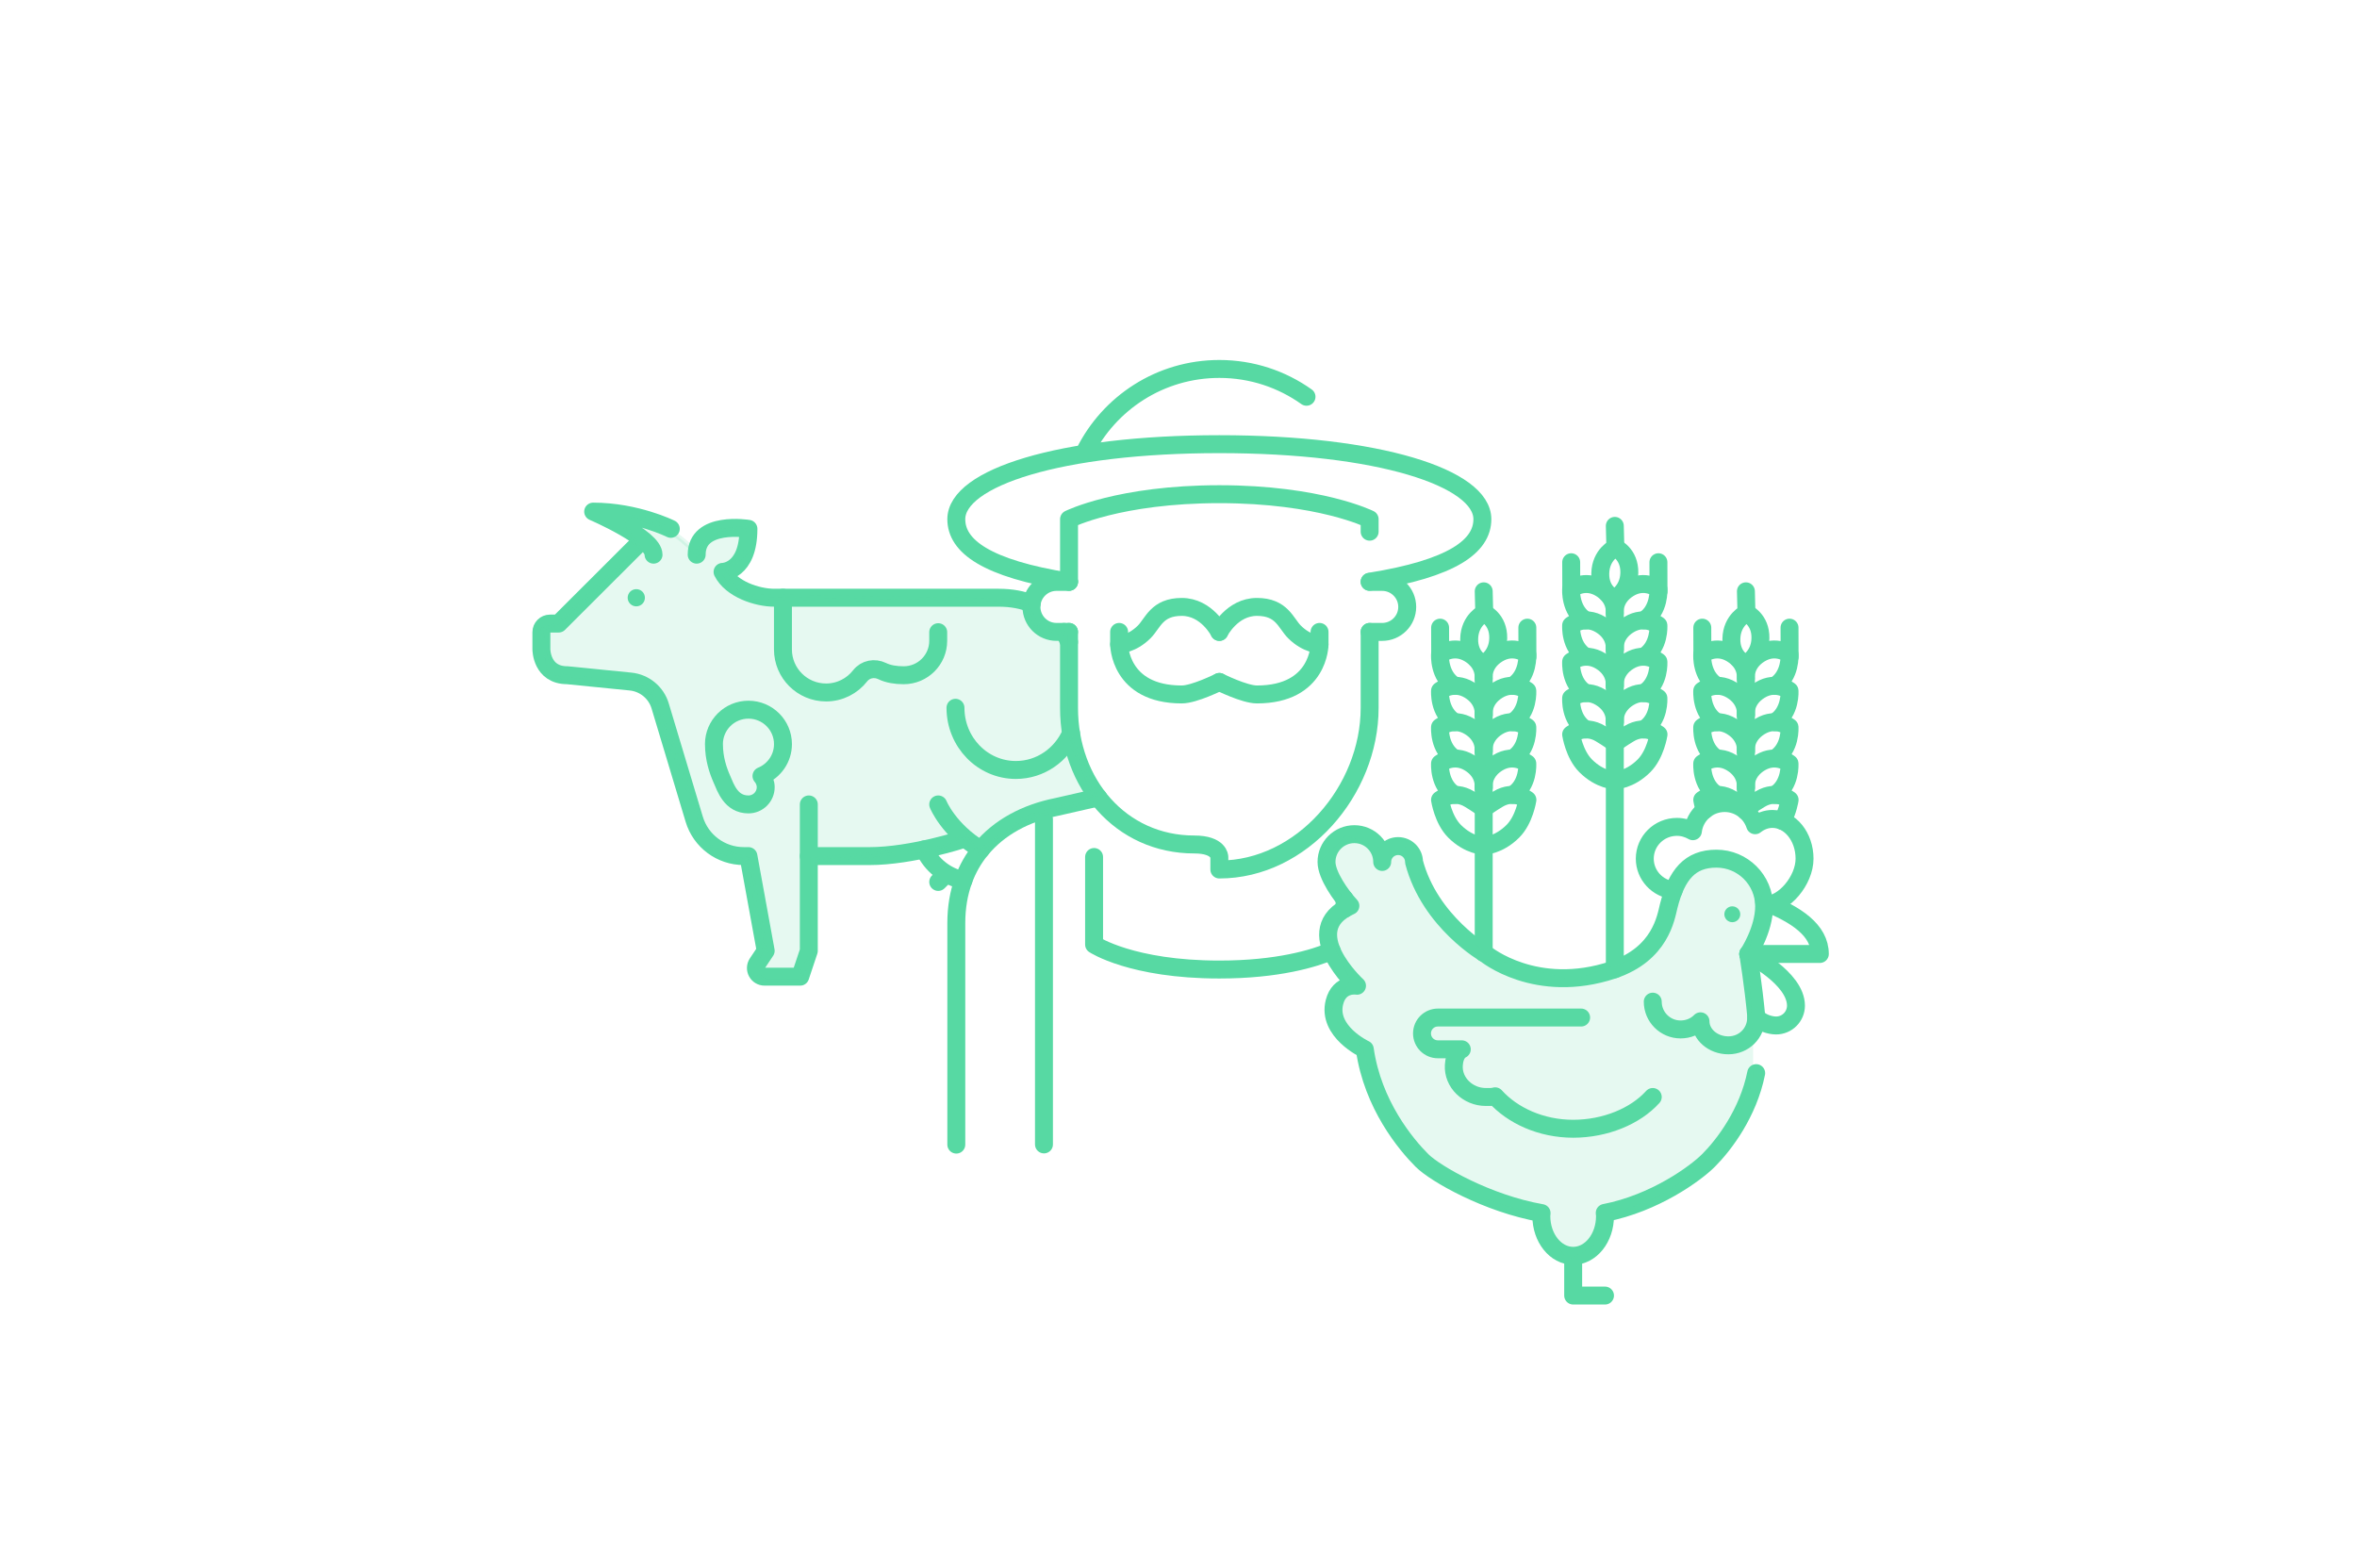 <?xml version="1.0" encoding="UTF-8"?>
<svg xmlns="http://www.w3.org/2000/svg" width="460" height="306" viewBox="0 0 460 306" fill="none">
  <rect width="460" height="306" fill="white"></rect>
  <path d="M130.916 103.201C130.916 103.201 124.18 99.839 115.763 99.839C115.763 99.839 127.548 104.88 127.548 108.242" stroke="#57D9A3" stroke-width="3.5" stroke-linecap="round" stroke-linejoin="round"></path>
  <path d="M124.18 118.328C125.109 118.328 125.863 117.576 125.863 116.649C125.863 115.721 125.109 114.97 124.18 114.97C123.251 114.97 122.498 115.721 122.498 116.649C122.498 117.576 123.251 118.328 124.18 118.328Z" fill="#57D9A3"></path>
  <path d="M183.106 156.982C183.106 156.982 185.106 161.968 191.414 165.797" stroke="#57D9A3" stroke-width="3.5" stroke-linecap="round" stroke-linejoin="round"></path>
  <path d="M188.156 163.706C188.156 163.706 178.056 167.068 169.638 167.068C166.986 167.068 162.039 167.068 157.852 167.068V185.553L156.17 190.594H149.213C147.867 190.594 147.066 189.099 147.811 187.98L149.434 185.549L146.066 167.064H145.163C140.703 167.064 136.771 164.144 135.487 159.876L128.839 137.76C128.057 135.153 125.774 133.275 123.059 133.002L110.709 131.769C105.659 131.769 105.659 126.727 105.659 126.727V123.365C105.659 122.437 106.411 121.686 107.341 121.686H109.023L124.177 106.559" stroke="#57D9A3" stroke-width="3.5" stroke-linecap="round" stroke-linejoin="round"></path>
  <path d="M135.966 108.242C135.966 101.522 146.066 103.201 146.066 103.201C146.066 111.604 141.016 111.604 141.016 111.604C142.702 114.966 147.752 116.645 151.12 116.645H194.892C197.452 116.645 199.581 117.076 201.348 117.794" stroke="#57D9A3" stroke-width="3.5" stroke-linecap="round" stroke-linejoin="round"></path>
  <path d="M186.474 138.121C186.474 144.826 191.749 150.258 198.26 150.258C203.056 150.258 207.18 147.304 209.024 143.073" stroke="#57D9A3" stroke-width="3.5" stroke-linecap="round" stroke-linejoin="round"></path>
  <path d="M208.637 125.28C208.368 124.628 208.047 123.969 207.663 123.318" stroke="#57D9A3" stroke-width="3.5" stroke-linecap="round" stroke-linejoin="round"></path>
  <path d="M180.399 165.757C181.764 168.824 184.619 171.041 188.02 171.807" stroke="#57D9A3" stroke-width="3.5" stroke-linecap="round" stroke-linejoin="round"></path>
  <path d="M184.453 170.761L183.106 172.109" stroke="#57D9A3" stroke-width="3.5" stroke-linecap="round" stroke-linejoin="round"></path>
  <path d="M157.852 156.982V167.064" stroke="#57D9A3" stroke-width="3.5" stroke-linecap="round" stroke-linejoin="round"></path>
  <path d="M183.106 123.369V125.048C183.106 128.76 180.092 131.772 176.37 131.772C174.788 131.772 173.334 131.533 172.187 130.97C170.671 130.229 168.897 130.564 167.86 131.894C166.318 133.864 163.917 135.134 161.22 135.134C156.572 135.134 152.802 131.371 152.802 126.731V116.649" stroke="#57D9A3" stroke-width="3.5" stroke-linecap="round" stroke-linejoin="round"></path>
  <path d="M139.334 145.216C139.334 141.505 142.348 138.492 146.07 138.492C149.789 138.492 152.806 141.501 152.806 145.216C152.806 148.03 151.072 150.434 148.612 151.436C149.121 152.025 149.438 152.78 149.438 153.62C149.438 155.475 147.929 156.982 146.07 156.982C142.64 156.982 141.618 153.715 140.869 152.018C140.135 150.353 139.338 148.033 139.338 145.216H139.334Z" stroke="#57D9A3" stroke-width="3.5" stroke-linecap="round" stroke-linejoin="round"></path>
  <path d="M307.026 246.625V252.826H313.238" stroke="#57D9A3" stroke-width="3.5" stroke-linecap="round" stroke-linejoin="round"></path>
  <path d="M322.556 214.073C319.177 217.822 313.293 220.274 307.026 220.274C300.759 220.274 295.177 217.689 291.802 213.94C291.23 214.114 290.577 214.073 289.947 214.073C286.516 214.073 283.521 211.289 283.735 207.872C283.783 207.102 283.993 205.42 285.288 204.771H280.629C278.913 204.771 277.523 203.383 277.523 201.671C277.523 199.959 278.913 198.57 280.629 198.57C282.182 198.57 300.818 198.57 308.579 198.57" stroke="#57D9A3" stroke-width="3.5" stroke-linecap="round" stroke-linejoin="round"></path>
  <path d="M338.083 179.967C338.94 179.967 339.636 179.273 339.636 178.417C339.636 177.56 338.94 176.866 338.083 176.866C337.225 176.866 336.53 177.56 336.53 178.417C336.53 179.273 337.225 179.967 338.083 179.967Z" fill="#57D9A3"></path>
  <path d="M342.893 198.563C343.601 199.509 345.353 200.12 346.626 200.12C348.769 200.12 350.507 198.386 350.507 196.247C350.507 190.822 341.189 186.172 341.189 186.172" stroke="#57D9A3" stroke-width="3.5" stroke-linecap="round" stroke-linejoin="round"></path>
  <path d="M326.64 173.736C323.475 173.42 321 170.779 321 167.565C321 164.14 323.807 161.364 327.274 161.364C328.414 161.364 329.465 161.684 330.388 162.211C330.742 159.121 333.365 156.713 336.589 156.713C339.392 156.713 341.731 158.539 342.539 161.043C343.516 160.274 344.664 159.813 345.907 159.813C349.378 159.813 352.181 163.282 352.181 167.565C352.181 171.847 348.131 176.557 344.664 176.557" stroke="#57D9A3" stroke-width="3.5" stroke-linecap="round" stroke-linejoin="round"></path>
  <path d="M322.556 195.47C322.556 198.467 324.987 200.894 327.99 200.894C329.513 200.894 330.886 200.308 331.874 199.303C331.874 201.87 334.305 203.994 337.308 203.994C340.311 203.994 342.742 201.671 342.742 198.57" stroke="#57D9A3" stroke-width="3.5" stroke-linecap="round" stroke-linejoin="round"></path>
  <path d="M341.189 186.168C345.848 186.168 355.166 186.168 355.166 186.168C355.166 181.517 350.507 178.417 344.295 175.997" stroke="#57D9A3" stroke-width="3.5" stroke-linecap="round" stroke-linejoin="round"></path>
  <path d="M342.778 198.57C342.199 192.222 341.189 186.168 341.189 186.168C341.189 186.168 344.295 181.517 344.295 176.866C344.295 171.733 340.126 167.565 334.977 167.565C329.831 167.565 327.212 170.665 325.658 176.866C325.124 178.991 324.105 186.168 314.787 189.269C299.766 194.266 289.943 186.168 289.943 186.168C289.943 186.168 279.072 179.967 275.966 168.209C275.966 166.497 274.575 165.109 272.86 165.109C271.145 165.109 269.754 166.497 269.754 168.209C269.754 165.215 267.323 162.785 264.32 162.785C261.317 162.785 258.886 165.215 258.886 168.209C258.886 170.79 261.734 174.83 263.546 176.767C253.062 181.514 264.84 192.365 264.84 192.365C264.84 192.365 261.41 191.754 260.439 195.562C258.975 201.31 266.36 204.764 266.36 204.764C267.913 215.616 274.417 223.367 277.523 226.468C280.12 229.06 290.327 234.893 300.862 236.734C300.851 236.929 300.814 237.117 300.814 237.32C300.814 241.599 303.595 245.071 307.026 245.071C310.457 245.071 313.238 241.602 313.238 237.32C313.238 237.106 313.201 236.904 313.186 236.697C322.91 234.808 330.845 229.045 333.424 226.471C336.53 223.371 341.189 217.17 342.742 209.418" stroke="#57D9A3" stroke-width="3.5" stroke-linecap="round" stroke-linejoin="round"></path>
  <path d="M208.637 113.556H206.191C203.491 113.556 201.303 115.739 201.303 118.435C201.303 121.13 203.491 123.314 206.191 123.314H208.637" stroke="#57D9A3" stroke-width="3.5" stroke-linecap="round" stroke-linejoin="round"></path>
  <path d="M267.304 123.317H269.75C272.45 123.317 274.638 121.134 274.638 118.438C274.638 115.743 272.45 113.559 269.75 113.559H267.304" stroke="#57D9A3" stroke-width="3.5" stroke-linecap="round" stroke-linejoin="round"></path>
  <path d="M237.971 123.317C237.971 123.317 235.525 118.438 230.637 118.438C225.749 118.438 225.03 121.594 223.304 123.317C220.858 125.759 218.416 125.759 218.416 125.759C218.416 125.759 218.416 135.521 230.637 135.521C233.083 135.521 237.971 133.079 237.971 133.079" stroke="#57D9A3" stroke-width="3.5" stroke-linecap="round" stroke-linejoin="round"></path>
  <path d="M237.971 123.317C237.971 123.317 240.416 118.438 245.304 118.438C250.192 118.438 250.911 121.594 252.638 123.317C255.083 125.759 257.525 125.759 257.525 125.759C257.525 125.759 257.525 135.521 245.304 135.521C242.858 135.521 237.971 133.079 237.971 133.079" stroke="#57D9A3" stroke-width="3.5" stroke-linecap="round" stroke-linejoin="round"></path>
  <path d="M267.304 123.317V138.146C267.304 154.253 254.102 169.682 237.971 169.682V167.241C237.971 167.241 237.971 164.799 233.083 164.799C218.711 164.799 208.637 152.909 208.637 138.146V123.317" stroke="#57D9A3" stroke-width="3.5" stroke-linecap="round" stroke-linejoin="round"></path>
  <path d="M186.636 223.367V180.151C186.636 177.065 187.123 174.281 188.02 171.807C188.831 169.549 189.986 167.546 191.414 165.797C194.962 161.448 200.208 158.675 206.191 157.479L210.042 156.602L214.321 155.626H214.332" stroke="#57D9A3" stroke-width="3.5" stroke-linecap="round" stroke-linejoin="round"></path>
  <path d="M203.745 159.883V223.33" stroke="#57D9A3" stroke-width="3.5" stroke-linecap="round" stroke-linejoin="round"></path>
  <path d="M213.525 167.241V184.323C213.525 184.323 220.858 189.202 237.971 189.202C249.41 189.202 256.478 187.022 259.908 185.575" stroke="#57D9A3" stroke-width="3.5" stroke-linecap="round" stroke-linejoin="round"></path>
  <path d="M262.417 177.352V175.448" stroke="#57D9A3" stroke-width="3.5" stroke-linecap="round" stroke-linejoin="round"></path>
  <path d="M257.525 123.317V125.755" stroke="#57D9A3" stroke-width="3.5" stroke-linecap="round" stroke-linejoin="round"></path>
  <path d="M218.412 123.317V125.755" stroke="#57D9A3" stroke-width="3.5" stroke-linecap="round" stroke-linejoin="round"></path>
  <path d="M267.304 113.519C283.432 110.945 289.305 106.603 289.305 101.319C289.305 93.233 269.02 86.678 237.971 86.678C206.922 86.678 186.636 93.233 186.636 101.319C186.636 106.607 192.509 110.945 208.637 113.519" stroke="#57D9A3" stroke-width="3.5" stroke-linecap="round" stroke-linejoin="round"></path>
  <path d="M254.984 77.428C250.184 74.011 244.312 72 237.967 72C226.436 72 216.461 78.643 211.665 88.302" stroke="#57D9A3" stroke-width="3.5" stroke-linecap="round" stroke-linejoin="round"></path>
  <path d="M267.304 103.76V101.319C267.304 101.319 257.525 96.44 237.971 96.44C218.416 96.44 208.637 101.319 208.637 101.319V113.519" stroke="#57D9A3" stroke-width="3.5" stroke-linecap="round" stroke-linejoin="round"></path>
  <path d="M312.316 111.898C312.235 115.621 315.046 116.811 315.046 116.811C315.046 116.811 317.908 115.518 317.986 111.792C318.067 108.069 315.256 106.879 315.256 106.879C315.256 106.879 312.393 108.172 312.316 111.898Z" stroke="#57D9A3" stroke-width="3.5" stroke-linecap="round" stroke-linejoin="round"></path>
  <path d="M320.797 142.352C323.973 140.418 323.656 136.224 323.656 136.224C323.656 136.224 321.084 134.147 317.908 136.081C315.736 137.406 315.245 139.192 315.153 140.186C315.149 140.227 315.145 140.264 315.145 140.301C315.127 140.551 315.134 140.739 315.142 140.846C315.149 140.901 315.153 140.934 315.153 140.934V189.143" stroke="#57D9A3" stroke-width="3.5" stroke-linecap="round" stroke-linejoin="round"></path>
  <path d="M315.153 140.934V133.838C315.153 133.838 314.736 130.921 317.912 128.985C321.088 127.051 323.659 129.128 323.659 129.128C323.659 129.128 323.976 133.319 320.804 135.256" stroke="#57D9A3" stroke-width="3.5" stroke-linecap="round" stroke-linejoin="round"></path>
  <path d="M315.153 133.838V126.742C315.153 126.742 314.736 123.826 317.912 121.889C321.088 119.955 323.659 122.032 323.659 122.032C323.659 122.032 323.976 126.223 320.804 128.16" stroke="#57D9A3" stroke-width="3.5" stroke-linecap="round" stroke-linejoin="round"></path>
  <path d="M315.153 126.742V119.646C315.153 119.646 314.736 116.73 317.912 114.793C321.088 112.86 323.659 114.936 323.659 114.936C323.659 114.936 323.976 119.127 320.804 121.064" stroke="#57D9A3" stroke-width="3.5" stroke-linecap="round" stroke-linejoin="round"></path>
  <path d="M315.134 140.934C315.134 140.934 315.551 138.018 312.375 136.081C309.199 134.147 306.628 136.224 306.628 136.224C306.628 136.224 306.31 140.415 309.483 142.352" stroke="#57D9A3" stroke-width="3.5" stroke-linecap="round" stroke-linejoin="round"></path>
  <path d="M315.134 145.191C315.134 145.191 315.551 145.11 312.375 143.176C309.199 141.243 306.628 143.32 306.628 143.32C306.628 143.32 307.214 147.201 309.461 149.447C312.305 152.287 315.145 152.287 315.145 152.287" stroke="#57D9A3" stroke-width="3.5" stroke-linecap="round" stroke-linejoin="round"></path>
  <path d="M315.175 145.191C315.175 145.191 314.758 145.11 317.934 143.176C321.11 141.243 323.681 143.32 323.681 143.32C323.681 143.32 323.095 147.201 320.848 149.447C318.004 152.287 315.164 152.287 315.164 152.287" stroke="#57D9A3" stroke-width="3.5" stroke-linecap="round" stroke-linejoin="round"></path>
  <path d="M315.134 133.838C315.134 133.838 315.551 130.921 312.375 128.985C309.199 127.051 306.628 129.128 306.628 129.128C306.628 129.128 306.31 133.319 309.483 135.256" stroke="#57D9A3" stroke-width="3.5" stroke-linecap="round" stroke-linejoin="round"></path>
  <path d="M315.134 126.742C315.134 126.742 315.551 123.826 312.375 121.889C309.199 119.955 306.628 122.032 306.628 122.032C306.628 122.032 306.31 126.223 309.483 128.16" stroke="#57D9A3" stroke-width="3.5" stroke-linecap="round" stroke-linejoin="round"></path>
  <path d="M315.134 119.65C315.134 119.65 315.551 116.733 312.375 114.796C309.199 112.863 306.628 114.94 306.628 114.94C306.628 114.94 306.31 119.131 309.483 121.067" stroke="#57D9A3" stroke-width="3.5" stroke-linecap="round" stroke-linejoin="round"></path>
  <path d="M306.639 109.718L306.654 115.393" stroke="#57D9A3" stroke-width="3.5" stroke-linecap="round" stroke-linejoin="round"></path>
  <path d="M315.153 102.623L315.26 106.879" stroke="#57D9A3" stroke-width="3.5" stroke-linecap="round" stroke-linejoin="round"></path>
  <path d="M323.663 109.718L323.678 115.393" stroke="#57D9A3" stroke-width="3.5" stroke-linecap="round" stroke-linejoin="round"></path>
  <path d="M286.73 124.669C286.649 128.392 289.46 129.581 289.46 129.581C289.46 129.581 292.322 128.289 292.4 124.562C292.481 120.839 289.67 119.65 289.67 119.65C289.67 119.65 286.807 120.942 286.73 124.669Z" stroke="#57D9A3" stroke-width="3.5" stroke-linecap="round" stroke-linejoin="round"></path>
  <path d="M295.214 155.122C298.387 153.185 298.07 148.994 298.07 148.994C298.07 148.994 295.498 146.918 292.326 148.851C290.15 150.176 289.659 151.959 289.567 152.953C289.563 152.994 289.559 153.03 289.559 153.067C289.541 153.318 289.548 153.505 289.556 153.612L289.567 153.701V185.94" stroke="#57D9A3" stroke-width="3.5" stroke-linecap="round" stroke-linejoin="round"></path>
  <path d="M289.567 153.704V146.608C289.567 146.608 289.15 143.692 292.326 141.755C295.502 139.822 298.073 141.899 298.073 141.899C298.073 141.899 298.39 146.089 295.218 148.026" stroke="#57D9A3" stroke-width="3.5" stroke-linecap="round" stroke-linejoin="round"></path>
  <path d="M289.567 146.608V139.512C289.567 139.512 289.15 136.596 292.326 134.659C295.502 132.726 298.073 134.803 298.073 134.803C298.073 134.803 298.39 138.993 295.218 140.93" stroke="#57D9A3" stroke-width="3.5" stroke-linecap="round" stroke-linejoin="round"></path>
  <path d="M289.567 139.513V132.417C289.567 132.417 289.15 129.5 292.326 127.563C295.502 125.63 298.073 127.707 298.073 127.707C298.073 127.707 298.39 131.897 295.218 133.834" stroke="#57D9A3" stroke-width="3.5" stroke-linecap="round" stroke-linejoin="round"></path>
  <path d="M289.548 153.704C289.548 153.704 289.965 150.788 286.789 148.851C283.613 146.918 281.042 148.994 281.042 148.994C281.042 148.994 280.725 153.185 283.897 155.122" stroke="#57D9A3" stroke-width="3.5" stroke-linecap="round" stroke-linejoin="round"></path>
  <path d="M289.548 157.957C289.548 157.957 289.965 157.876 286.789 155.943C283.613 154.01 281.042 156.087 281.042 156.087C281.042 156.087 281.628 159.968 283.875 162.214C286.719 165.053 289.559 165.053 289.559 165.053" stroke="#57D9A3" stroke-width="3.5" stroke-linecap="round" stroke-linejoin="round"></path>
  <path d="M289.589 157.957C289.589 157.957 289.172 157.876 292.348 155.943C295.524 154.01 298.095 156.087 298.095 156.087C298.095 156.087 297.509 159.968 295.262 162.214C292.418 165.053 289.578 165.053 289.578 165.053" stroke="#57D9A3" stroke-width="3.5" stroke-linecap="round" stroke-linejoin="round"></path>
  <path d="M289.548 146.608C289.548 146.608 289.965 143.692 286.789 141.755C283.613 139.822 281.042 141.899 281.042 141.899C281.042 141.899 280.725 146.089 283.897 148.026" stroke="#57D9A3" stroke-width="3.5" stroke-linecap="round" stroke-linejoin="round"></path>
  <path d="M289.548 139.512C289.548 139.512 289.965 136.596 286.789 134.659C283.613 132.726 281.042 134.803 281.042 134.803C281.042 134.803 280.725 138.993 283.897 140.93" stroke="#57D9A3" stroke-width="3.5" stroke-linecap="round" stroke-linejoin="round"></path>
  <path d="M289.548 132.42C289.548 132.42 289.965 129.504 286.789 127.567C283.613 125.634 281.042 127.71 281.042 127.71C281.042 127.71 280.725 131.901 283.897 133.838" stroke="#57D9A3" stroke-width="3.5" stroke-linecap="round" stroke-linejoin="round"></path>
  <path d="M281.057 122.485L281.071 128.163" stroke="#57D9A3" stroke-width="3.5" stroke-linecap="round" stroke-linejoin="round"></path>
  <path d="M289.567 115.393L289.674 119.65" stroke="#57D9A3" stroke-width="3.5" stroke-linecap="round" stroke-linejoin="round"></path>
  <path d="M298.081 122.485L298.095 128.163" stroke="#57D9A3" stroke-width="3.5" stroke-linecap="round" stroke-linejoin="round"></path>
  <path d="M337.902 124.669C337.821 128.392 340.631 129.581 340.631 129.581C340.631 129.581 343.494 128.289 343.572 124.562C343.653 120.839 340.842 119.65 340.842 119.65C340.842 119.65 337.979 120.942 337.902 124.669Z" stroke="#57D9A3" stroke-width="3.5" stroke-linecap="round" stroke-linejoin="round"></path>
  <path d="M340.739 158.285V153.701L340.728 153.612V153.608C340.72 153.505 340.713 153.314 340.728 153.063V153.052C340.731 153.019 340.735 152.986 340.739 152.949C340.831 151.951 341.321 150.173 343.494 148.851C346.67 146.918 349.241 148.994 349.241 148.994C349.241 148.994 349.559 153.185 346.383 155.122" stroke="#57D9A3" stroke-width="3.5" stroke-linecap="round" stroke-linejoin="round"></path>
  <path d="M340.739 153.704V146.608C340.739 146.608 340.322 143.692 343.498 141.755C346.674 139.822 349.245 141.899 349.245 141.899C349.245 141.899 349.562 146.089 346.39 148.026" stroke="#57D9A3" stroke-width="3.5" stroke-linecap="round" stroke-linejoin="round"></path>
  <path d="M340.739 146.608V139.512C340.739 139.512 340.322 136.596 343.498 134.659C346.674 132.726 349.245 134.803 349.245 134.803C349.245 134.803 349.562 138.993 346.39 140.93" stroke="#57D9A3" stroke-width="3.5" stroke-linecap="round" stroke-linejoin="round"></path>
  <path d="M340.739 139.513V132.417C340.739 132.417 340.322 129.5 343.498 127.563C346.674 125.63 349.245 127.707 349.245 127.707C349.245 127.707 349.562 131.897 346.39 133.834" stroke="#57D9A3" stroke-width="3.5" stroke-linecap="round" stroke-linejoin="round"></path>
  <path d="M340.72 153.704C340.72 153.704 341.137 150.788 337.961 148.851C334.785 146.918 332.214 148.994 332.214 148.994C332.214 148.994 331.896 153.185 335.069 155.122" stroke="#57D9A3" stroke-width="3.5" stroke-linecap="round" stroke-linejoin="round"></path>
  <path d="M332.712 158.06C332.347 156.934 332.217 156.09 332.217 156.09C332.217 156.09 334.785 154.01 337.961 155.943C340.477 157.479 340.739 157.843 340.739 157.932C340.739 157.954 340.72 157.957 340.72 157.957" stroke="#57D9A3" stroke-width="3.5" stroke-linecap="round" stroke-linejoin="round"></path>
  <path d="M340.761 157.957C340.761 157.957 340.344 157.88 343.516 155.943C346.692 154.01 349.264 156.09 349.264 156.09C349.264 156.09 348.946 158.197 347.877 160.204" stroke="#57D9A3" stroke-width="3.5" stroke-linecap="round" stroke-linejoin="round"></path>
  <path d="M340.72 146.608C340.72 146.608 341.137 143.692 337.961 141.755C334.785 139.822 332.214 141.899 332.214 141.899C332.214 141.899 331.896 146.089 335.069 148.026" stroke="#57D9A3" stroke-width="3.5" stroke-linecap="round" stroke-linejoin="round"></path>
  <path d="M340.72 139.512C340.72 139.512 341.137 136.596 337.961 134.659C334.785 132.726 332.214 134.803 332.214 134.803C332.214 134.803 331.896 138.993 335.069 140.93" stroke="#57D9A3" stroke-width="3.5" stroke-linecap="round" stroke-linejoin="round"></path>
  <path d="M340.72 132.42C340.72 132.42 341.137 129.504 337.961 127.567C334.785 125.634 332.214 127.71 332.214 127.71C332.214 127.71 331.896 131.901 335.069 133.838" stroke="#57D9A3" stroke-width="3.5" stroke-linecap="round" stroke-linejoin="round"></path>
  <path d="M332.225 122.485L332.239 128.163" stroke="#57D9A3" stroke-width="3.5" stroke-linecap="round" stroke-linejoin="round"></path>
  <path d="M340.739 115.393L340.842 119.65" stroke="#57D9A3" stroke-width="3.5" stroke-linecap="round" stroke-linejoin="round"></path>
  <path d="M349.249 122.485L349.264 128.163" stroke="#57D9A3" stroke-width="3.5" stroke-linecap="round" stroke-linejoin="round"></path>
  <path d="M108.769 122.006L124.923 107.188C122.769 104.718 119.754 100.057 124.923 101.168C130.092 102.28 134.462 106.262 136 108.114L138.769 103.947L146.154 103.021V107.188L141.077 111.819L146.154 116.449L199.692 117.375L202.462 122.006L208.462 123.858V143.306L214 155.808L200.615 159.513L190.923 166.458L188.154 163.217L184 165.532L158.615 167.848V185.906L155.846 191H149.385L147.538 189.611L149.385 185.906L146.154 167.848L138.769 165.532L126.769 134.045L107.385 131.73L106 122.932L108.769 122.006Z" fill="#57D9A3" fill-opacity="0.15" stroke="#57D9A3" stroke-opacity="0.15"></path>
  <path d="M342.141 210.76V202.413L341.211 186.184L344 174.128L337.957 167.637L329.124 169.028L325.405 178.302L318.897 187.112L306.811 191.285L291.47 187.112L280.778 178.302L274.27 165.318H269.157L262.649 163L258 167.637L262.649 176.447L259.395 182.939L263.578 191.285L259.395 197.777L265.903 204.732C266.832 207.978 269.808 216.324 274.27 223.743C278.733 231.162 293.175 235.49 299.838 236.726L305.881 246L310.995 243.218L313.784 236.726C331.635 233.759 340.126 218.179 342.141 210.76Z" fill="#57D9A3" fill-opacity="0.15"></path>
</svg>
